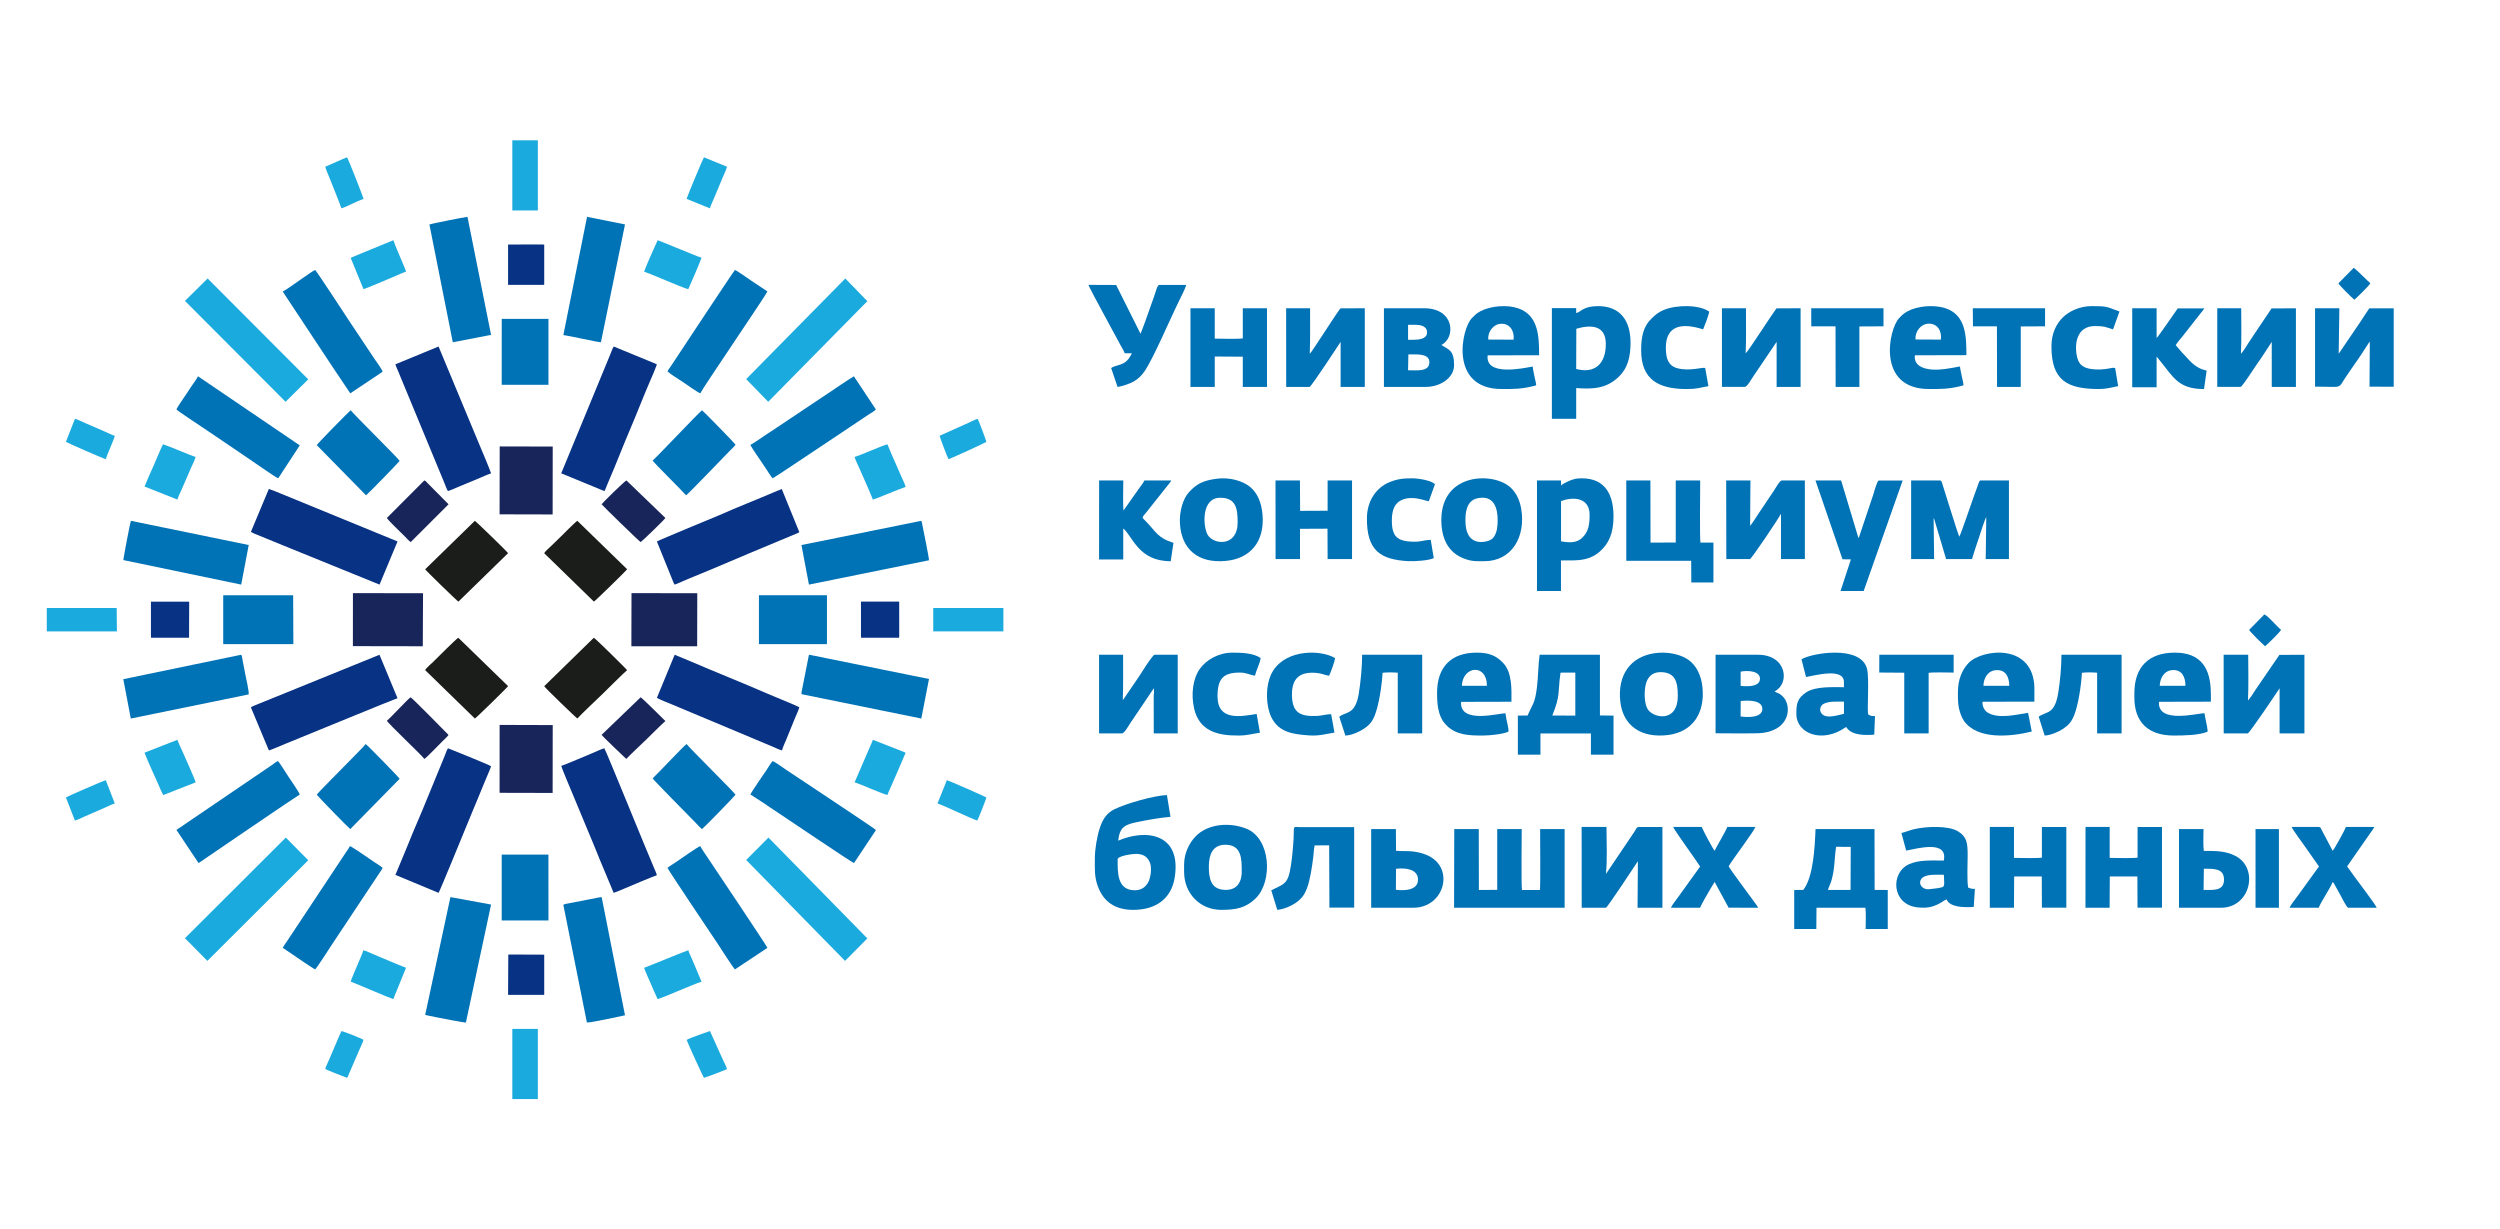 <?xml version="1.0" encoding="UTF-8"?> <svg xmlns="http://www.w3.org/2000/svg" width="1176" height="578" viewBox="0 0 1176 578" fill="none"> <path fill-rule="evenodd" clip-rule="evenodd" d="M309 254.723L316.169 272.428C316.366 272.946 316.484 273.186 316.681 273.744L317.311 275C318.532 274.641 319.733 274.023 320.974 273.505C322.254 272.986 323.416 272.448 324.677 271.93C336.808 267.025 349.117 261.602 361.269 256.597L375.015 250.855C375.153 250.795 375.409 250.696 375.527 250.636L376 250.317L367.728 230C366.842 230.479 365.168 231.057 364.223 231.475C355.853 235.064 346.498 238.713 338.443 242.302C337.104 242.88 309.847 254.105 309 254.723Z" fill="#083283"></path> <path fill-rule="evenodd" clip-rule="evenodd" d="M309 328.266C309.512 328.725 315.102 330.959 316.263 331.438L352.952 346.817C355.412 347.834 357.734 348.851 360.254 349.888C361.514 350.407 362.754 350.906 363.974 351.444C365.076 351.923 366.651 352.701 367.851 353C368.147 351.644 369.249 349.39 369.82 347.973L373.953 337.82C374.445 336.664 375.744 333.831 376 332.674C375.37 332.215 362.576 326.969 361.395 326.471C349.448 321.245 336.93 316.318 324.864 311.112L317.365 308L309 328.266Z" fill="#083283"></path> <path fill-rule="evenodd" clip-rule="evenodd" d="M186 411.55L206.306 420C206.904 419.221 218.354 391.134 218.693 390.335C220.787 385.461 222.682 380.447 224.836 375.492C225.894 373.035 226.891 370.558 227.888 368.061C228.586 366.303 230.561 361.908 231 360.45C230.262 359.831 211.193 352.1 210.734 352C210.056 352.959 209.637 354.477 209.178 355.576C204.57 366.563 199.923 378.469 195.275 389.156C194.198 391.613 193.161 394.19 192.164 396.707C191.186 399.165 190.069 401.662 189.092 404.119L186 411.55Z" fill="#083283"></path> <path fill-rule="evenodd" clip-rule="evenodd" d="M264 222.647L284.266 231C284.445 230.78 284.266 231.08 284.525 230.64C284.625 230.46 284.685 230.341 284.765 230.141L285.882 227.383C289.532 219.051 292.983 209.899 296.653 201.346C299.705 194.232 302.757 186.18 305.868 179.086C306.945 176.628 308.082 173.99 309 171.473C308.96 171.433 308.9 171.353 308.88 171.393L307.883 170.873C307.504 170.713 307.005 170.533 306.566 170.354L288.694 163C288.036 164.059 287.637 165.338 287.118 166.597L264 222.647Z" fill="#083283"></path> <path fill-rule="evenodd" clip-rule="evenodd" d="M264 360.275C264.239 361.414 269.485 373.767 270.084 375.226C274.073 385.061 278.521 395.235 282.411 405.029L288.674 420C290.25 419.5 292.185 418.621 293.701 417.981C295.715 417.122 307.983 411.925 309 411.705C308.721 410.606 307.963 408.966 307.504 407.907C304.293 400.571 284.944 352.7 284.266 352C283.049 352.26 280.576 353.479 279.299 353.999C276.945 354.958 265.297 359.975 264 360.275Z" fill="#083283"></path> <path fill-rule="evenodd" clip-rule="evenodd" d="M118 250.246L119.823 251.104C120.41 251.343 120.997 251.563 121.686 251.842C122.982 252.36 124.177 252.899 125.493 253.418C128.126 254.475 130.374 255.432 133.007 256.489L178.534 275L187 254.694L141.756 236.144C140.44 235.605 127.417 230.199 126.466 230L118 250.246Z" fill="#083283"></path> <path fill-rule="evenodd" clip-rule="evenodd" d="M186 171.37C186.319 172.549 187.018 173.887 187.477 175.066C187.996 176.364 188.514 177.583 189.033 178.841L209.069 227.264C209.448 228.183 210.266 230.441 210.705 231C212.262 230.541 214.098 229.622 215.714 228.982L225.851 224.767C227.388 224.108 229.483 223.129 231 222.69C230.82 221.671 225.492 209.126 224.914 207.747L206.295 163L186 171.37Z" fill="#083283"></path> <path fill-rule="evenodd" clip-rule="evenodd" d="M118 332.705L126.23 352.401C126.25 352.441 126.27 352.481 126.291 352.521L126.615 353C129.189 352.082 131.662 350.905 134.196 349.907C136.791 348.889 139.203 347.831 141.716 346.834C144.797 345.596 185.682 328.754 187 328.455L178.507 308L121.791 331.029C120.453 331.608 119.115 332.047 118 332.705Z" fill="#083283"></path> <path fill-rule="evenodd" clip-rule="evenodd" d="M353 373.728L359.086 377.665C361.148 379.113 363.027 380.337 365.151 381.745C367.786 383.499 400.625 405.633 401.707 406L411.387 391.455C411.755 390.966 411.837 390.904 412 390.394C410.713 389.232 374.076 364.956 369.665 362.019C368.194 361.04 364.886 358.571 363.456 358C362.496 359.061 361.639 360.611 360.822 361.835C359.719 363.487 353.245 372.81 353 373.728Z" fill="#0072B6"></path> <path fill-rule="evenodd" clip-rule="evenodd" d="M314 408.266C314.58 409.692 335.741 441.133 337.72 444.107C338.859 445.834 344.894 455.337 345.733 456L361 445.855C360.66 444.87 335.941 408.025 333.324 404.087C332.604 403.023 329.707 398.804 329.387 398C328.328 398.281 319.535 404.489 317.857 405.614C316.618 406.438 315.039 407.342 314 408.266Z" fill="#0072B6"></path> <path fill-rule="evenodd" clip-rule="evenodd" d="M353 209.258C353.266 210.237 357.292 215.926 358.15 217.231C359.008 218.516 359.867 219.8 360.705 221.065C361.175 221.778 362.85 224.429 363.443 225C364.812 224.368 402.722 198.92 409.057 194.699C409.977 194.088 411.407 193.374 412 192.599L404.295 180.956C403.805 180.222 403.458 179.692 403.008 179.039C402.62 178.448 401.966 177.612 401.7 177C400.74 177.408 390.685 184.239 389.54 185.014L365.282 201.204C363.218 202.59 361.256 203.875 359.172 205.262C358.109 205.975 353.838 208.932 353 209.258Z" fill="#0072B6"></path> <path fill-rule="evenodd" clip-rule="evenodd" d="M314 174.73C314.739 175.554 320.212 179.031 321.57 179.936C322.909 180.84 328.322 184.719 329.42 185C330.299 182.89 360.481 138.636 361 137.089L353.37 132.024C352.031 131.14 346.758 127.342 345.72 127C345.08 127.563 319.193 166.792 315.977 171.656C315.418 172.52 314.38 173.806 314 174.73Z" fill="#0072B6"></path> <path fill-rule="evenodd" clip-rule="evenodd" d="M133 445.911C133.579 446.173 134.357 446.755 134.875 447.117C135.553 447.579 136.072 447.921 136.75 448.383C138.705 449.71 147.383 455.719 148.261 456C148.879 455.578 155.263 445.65 156.201 444.223L178.085 411.264C178.663 410.38 179.661 409.053 180 408.27C179.242 407.486 177.287 406.34 176.349 405.717C174.654 404.572 165.617 398.261 164.579 398C164.24 398.844 163.283 400.11 162.704 400.974L134.955 442.836C134.337 443.761 133.439 444.906 133 445.911Z" fill="#0072B6"></path> <path fill-rule="evenodd" clip-rule="evenodd" d="M133 137.149L148.8 161.064C151.456 165.084 154.073 169.023 156.75 173.062L164.62 184.799C164.64 184.819 164.7 184.879 164.72 184.9C164.739 184.92 164.779 184.96 164.819 185L179.021 175.514C179.221 175.394 179.321 175.313 179.461 175.213C179.501 175.173 179.64 175.072 179.68 175.032C179.88 174.871 179.86 174.871 180 174.73C179.241 173.062 177.224 170.41 176.105 168.742L164.14 150.775C162.482 148.263 148.9 127.462 148.241 127C146.583 127.603 135.097 136.184 133 137.149Z" fill="#0072B6"></path> <path fill-rule="evenodd" clip-rule="evenodd" d="M58 263.455L113.464 275L117 256.381L61.595 245C61.16 245.984 58.197 261.753 58 263.455Z" fill="#0072B6"></path> <path fill-rule="evenodd" clip-rule="evenodd" d="M377.121 326.563L433.381 338L437 319.396L380.7 308C380.358 308.308 380.659 307.856 380.458 308.329L377.101 325.331C377.101 325.372 377 325.885 377 325.967L377.121 326.563Z" fill="#0072B6"></path> <path fill-rule="evenodd" clip-rule="evenodd" d="M265 425.67L276.076 480.978C276.969 481.315 293.682 477.685 294 477.586L283.043 422.099C282.904 422.04 282.884 422.02 282.587 422L267.203 424.996C266.806 425.075 266.568 425.115 266.131 425.194C265.516 425.333 265.337 425.353 265 425.67Z" fill="#0072B6"></path> <path fill-rule="evenodd" clip-rule="evenodd" d="M58 319.486L61.527 338L116.942 326.658C117.338 325.774 115.575 318.192 115.417 317.308C115.119 315.747 114.802 314.164 114.505 312.582L113.851 309.11C113.713 308.329 113.713 308.329 113.396 308L58 319.486Z" fill="#0072B6"></path> <path fill-rule="evenodd" clip-rule="evenodd" d="M83 390.394L93.41 406L117.064 389.864C121.003 387.192 124.802 384.621 128.942 381.806C130.951 380.439 132.901 379.134 134.951 377.747L141 373.748C140.759 372.708 136.82 367.057 135.936 365.731C134.991 364.283 131.554 358.755 130.73 358C129.826 358.367 128.56 359.408 127.776 359.958L83 390.394Z" fill="#0072B6"></path> <path fill-rule="evenodd" clip-rule="evenodd" d="M200 477.436L204.743 478.425C207.199 478.88 218.253 481.096 219.163 480.997L231 425.502L211.879 422L200 477.436Z" fill="#0072B6"></path> <path fill-rule="evenodd" clip-rule="evenodd" d="M83 192.599C83.442 193.231 93.297 199.715 94.785 200.715C98.827 203.447 102.729 206.098 106.791 208.83C110.733 211.501 114.554 214.132 118.657 216.905C120.628 218.23 129.476 224.409 130.764 225L131.065 224.674C131.085 224.653 131.126 224.592 131.146 224.572L141 209.503L93.136 177C92.694 177.979 91.326 179.895 90.642 180.874C89.717 182.159 88.913 183.443 88.028 184.789C87.143 186.135 83.362 191.518 83 192.599Z" fill="#0072B6"></path> <path fill-rule="evenodd" clip-rule="evenodd" d="M377 256.391L380.525 275L436.998 263.547C437.079 262.663 434.521 250.161 433.957 247.324C433.756 246.254 433.695 245.555 433.373 245L377 256.391Z" fill="#0072B6"></path> <path fill-rule="evenodd" clip-rule="evenodd" d="M202 105.62L212.999 161L231 157.519L219.901 102C218.171 102.198 202.855 105.204 202 105.62Z" fill="#0072B6"></path> <path fill-rule="evenodd" clip-rule="evenodd" d="M265 157.61C267.177 157.828 281.826 161.134 282.677 160.996L294 105.564L276.145 102L265 157.61Z" fill="#0072B6"></path> <path fill-rule="evenodd" clip-rule="evenodd" d="M351 404.529L397.513 452L408 441.43L361.487 394L351 404.529Z" fill="#1BAADD"></path> <path fill-rule="evenodd" clip-rule="evenodd" d="M351 178.329L361.367 189L408 141.671L397.633 131L351 178.329Z" fill="#1BAADD"></path> <path fill-rule="evenodd" clip-rule="evenodd" d="M87 141.549L134.329 189L145 178.451L97.671 131L87 141.549Z" fill="#1BAADD"></path> <path fill-rule="evenodd" clip-rule="evenodd" d="M87 441.329L97.549 452L145 404.671L134.451 394L87 441.329Z" fill="#1BAADD"></path> <path fill-rule="evenodd" clip-rule="evenodd" d="M235 241.941L259.961 242L260 210.059L235.058 210L235 241.941Z" fill="#18255B"></path> <path fill-rule="evenodd" clip-rule="evenodd" d="M166 303.942L198.878 304L199 279.058L166.02 279L166 303.942Z" fill="#18255B"></path> <path fill-rule="evenodd" clip-rule="evenodd" d="M297 304H327.943L328 279.058L297.057 279L297 304Z" fill="#18255B"></path> <path fill-rule="evenodd" clip-rule="evenodd" d="M235 372.941L259.961 373L260 341.079L235.019 341L235 372.941Z" fill="#18255B"></path> <path fill-rule="evenodd" clip-rule="evenodd" d="M200 267.792C200.282 268.38 214.975 282.667 215.64 283L239 260.208C238.698 259.6 224.025 245.333 223.36 245L200 267.792Z" fill="#1A1D1A"></path> <path fill-rule="evenodd" clip-rule="evenodd" d="M200 315.228L223.376 338C224 337.705 238.658 323.401 239 322.753L215.584 300C214.799 300.295 205.235 309.903 203.805 311.298C203 312.064 200.342 314.383 200 315.228Z" fill="#1A1D1A"></path> <path fill-rule="evenodd" clip-rule="evenodd" d="M256 260.239L279.376 283C280 282.705 294.658 268.409 295 267.761L271.584 245C270.758 245.393 264.879 251.382 263.711 252.502C262.362 253.818 261.154 254.996 259.805 256.312C259.02 257.078 256.342 259.395 256 260.239Z" fill="#1A1D1A"></path> <path fill-rule="evenodd" clip-rule="evenodd" d="M256 322.788C256.282 323.534 271.27 337.882 271.572 338C273.888 335.488 280.435 329.324 283.276 326.596C284.343 325.556 294.154 315.801 295 315.231C294.819 314.878 280.113 300.314 279.327 300L256 322.788Z" fill="#1A1D1A"></path> <path fill-rule="evenodd" clip-rule="evenodd" d="M149 209.374L172.185 233C173.078 232.377 187.614 217.457 188 216.792C187.289 215.525 165.932 194.455 164.998 193C164.308 193.353 149.325 208.688 149 209.374Z" fill="#0072B6"></path> <path fill-rule="evenodd" clip-rule="evenodd" d="M307 366.15C307.345 366.899 323.97 383.694 327.242 387.045C327.933 387.752 329.457 389.501 330.229 390C331.083 389.438 345.614 374.495 346 373.829C345.289 372.56 323.909 351.457 322.974 350C321.937 350.52 309.5 363.84 307 366.15Z" fill="#0072B6"></path> <path fill-rule="evenodd" clip-rule="evenodd" d="M307 216.616C307.507 217.68 320.514 230.436 322.746 233C323.477 232.646 339.852 215.595 343.119 212.239C343.809 211.53 345.513 209.967 346 209.175C345.452 208.3 330.883 193.396 330.234 193C328.996 193.73 308.4 215.658 307 216.616Z" fill="#0072B6"></path> <path fill-rule="evenodd" clip-rule="evenodd" d="M149 373.829C149.386 374.495 163.917 389.438 164.771 390L188 366.337C187.715 365.734 172.697 350.354 172.026 350C171.071 351.457 149.711 372.56 149 373.829Z" fill="#0072B6"></path> <path fill-rule="evenodd" clip-rule="evenodd" d="M236 433H258L257.98 402H236V433Z" fill="#0072B6"></path> <path fill-rule="evenodd" clip-rule="evenodd" d="M357 303H389V280H357V303Z" fill="#0072B6"></path> <path fill-rule="evenodd" clip-rule="evenodd" d="M105 303H138L137.898 280H105V303Z" fill="#0072B6"></path> <path fill-rule="evenodd" clip-rule="evenodd" d="M236 181H258V150H236.02L236 181Z" fill="#0072B6"></path> <path fill-rule="evenodd" clip-rule="evenodd" d="M684 427H736V390H724.48C724.48 394.544 724.657 415.859 724.392 418.644H715.937C715.554 416.211 715.819 394.281 715.819 390H704.299V418.586L695.667 418.644L695.608 390H684.088L684 427Z" fill="#0072B6"></path> <path fill-rule="evenodd" clip-rule="evenodd" d="M899 263H909.81L909.572 243.679C909.928 244.295 909.661 243.767 909.899 244.295L915.452 263H927.628C928.548 259.775 929.677 256.521 930.805 253.178C931.191 252.006 933.626 244.295 934.339 243.21L934.072 263H945V226H931.577C930.894 226.205 930.627 227.788 930.122 229.02C928.637 232.773 922.579 250.921 921.658 252.475C920.827 250.833 913.581 227.085 913.403 226.762C913.017 226.029 912.987 226 912.126 226H899V263Z" fill="#0072B6"></path> <path fill-rule="evenodd" clip-rule="evenodd" d="M765 263.789H795.537L795.596 274H806V255.255H799.887C799.505 252.77 799.769 230.372 799.769 226H788.277V255.195L776.404 255.255L776.345 226H765V263.789Z" fill="#0072B6"></path> <path fill-rule="evenodd" clip-rule="evenodd" d="M744.03 427H755.451C756.138 426.789 768.995 407.383 770.46 405.097L770.31 427H782V389.03H770.848C769.832 389.03 769.742 389.873 768.696 391.437C768.038 392.43 767.44 393.363 766.812 394.235L755.421 411.114C756.139 404.555 755.69 395.89 755.69 389H744L744.03 427Z" fill="#0072B6"></path> <path fill-rule="evenodd" clip-rule="evenodd" d="M1126 181.935V145.029H1114.53C1113.25 146.812 1112.08 148.74 1110.98 150.406L1100.12 166.419L1100.44 145H1089V181.877C1102.97 181.877 1099.31 183.25 1103.82 176.822C1105.13 174.952 1106.2 173.257 1107.43 171.562C1108.77 169.75 1109.81 168.085 1111.04 166.302L1114.33 161.218C1114.62 160.867 1114.47 160.984 1114.76 160.721L1114.62 181.877L1126 181.935Z" fill="#0072B6"></path> <path fill-rule="evenodd" clip-rule="evenodd" d="M605.029 182H616.024C616.897 181.824 629.87 161.991 630.627 160.79V182H642V145L630.539 145.059C627.689 148.779 617.915 164.393 616.112 166.473C616.373 159.15 616.257 152.324 616.257 145H605L605.029 182Z" fill="#0072B6"></path> <path fill-rule="evenodd" clip-rule="evenodd" d="M1043.03 181.971H1054.02C1054.84 181.795 1060.69 172.64 1061.53 171.47C1064 168.019 1066.21 164.509 1068.63 160.824V182H1080V145.029L1068.54 145.088L1061.41 155.705C1060.1 157.665 1059.09 159.215 1057.86 161.028C1056.85 162.549 1055.25 165.328 1054.14 166.44C1054.46 159.625 1054.29 151.932 1054.26 145H1043V181.971H1043.03Z" fill="#0072B6"></path> <path fill-rule="evenodd" clip-rule="evenodd" d="M812.058 263H823.17C823.955 262.795 836.579 244.09 837.772 241.656V263H849V226H838.15C837.19 226 835.183 229.723 834.252 231.101L826.893 242.067C825.788 243.738 824.508 245.907 823.257 247.344L823.403 226H812L812.058 263Z" fill="#0072B6"></path> <path fill-rule="evenodd" clip-rule="evenodd" d="M1046.03 345H1057.32C1058.25 344.824 1071.57 324.917 1072.32 323.773V345H1084V308L1072.23 308.059L1061.27 324.067C1060.22 325.591 1058.58 328.376 1057.44 329.49C1057.77 322.659 1057.59 314.948 1057.56 308H1046L1046.03 345Z" fill="#0072B6"></path> <path fill-rule="evenodd" clip-rule="evenodd" d="M517 345H527.776C528.886 345 531.076 341.101 531.747 340.075L542.786 323.715C542.932 325.884 542.786 325.445 542.699 327.438L542.728 345H554V308H543.107C542.144 308 536.215 317.587 535.69 318.379L528.535 328.875C528.477 328.933 528.389 328.992 528.36 329.051C528.301 329.109 528.243 329.168 528.155 329.227C528.418 322.425 528.302 314.89 528.302 308H517V345Z" fill="#0072B6"></path> <path fill-rule="evenodd" clip-rule="evenodd" d="M810 181.971H820.776C821.885 181.971 824.017 178.107 824.747 177.053L835.728 160.807V182H847V145L835.64 145.059C833.567 147.752 822.411 165.256 821.155 166.193C821.447 159.46 821.302 151.85 821.302 145H810V181.971Z" fill="#0072B6"></path> <path fill-rule="evenodd" clip-rule="evenodd" d="M866.711 263.076L870.672 263.134L865.794 278H876.673L895 226.059L883.767 226.029C882.91 226.294 881.461 231.817 881.225 232.551L874.544 252.499C874.308 253.028 874.397 252.852 874.219 253.116L866.061 226H854L866.711 263.076Z" fill="#0072B6"></path> <path fill-rule="evenodd" clip-rule="evenodd" d="M600.029 263H611.52V248.751L624.451 248.693L624.509 263H636V226H624.509V240.249L611.579 240.307L611.491 226H600L600.029 263Z" fill="#0072B6"></path> <path fill-rule="evenodd" clip-rule="evenodd" d="M981 427H992.364L992.452 412.299H1005.43L1005.49 426.97H1017V389.03H1005.52V403.43C1003.32 403.791 995.153 403.581 992.393 403.551V389H981.029L981 427Z" fill="#0072B6"></path> <path fill-rule="evenodd" clip-rule="evenodd" d="M936 427H947.373L947.461 412.299H960.451L960.509 426.97H972V389.03H960.509V403.43C958.305 403.791 950.135 403.581 947.373 403.551V389H936V427Z" fill="#0072B6"></path> <path fill-rule="evenodd" clip-rule="evenodd" d="M560 182H571.42V167.704L584.61 167.792V182H596V145H584.61V159.179C582.397 159.53 574.194 159.325 571.42 159.296V145H560V182Z" fill="#0072B6"></path> <path fill-rule="evenodd" clip-rule="evenodd" d="M529.076 166.183H532.415C529.549 172.585 525.443 171.137 522.695 173.136L525.679 182C527.599 181.826 531.647 180.407 533.213 179.509C535.399 178.263 537.024 176.641 538.353 174.7C542.489 168.791 550.644 149.498 554.809 141.184C555.607 139.562 557.586 135.68 558 134.029H545.207C544.262 134.261 543.583 137.708 542.844 139.562L538.767 151.062C538.412 152.105 538.028 152.945 537.674 153.988L536.61 156.769C536.581 156.827 536.522 156.914 536.492 156.972L525.029 134.058L512 134C512.355 135.39 524.911 158.217 526.979 162.157C527.688 163.489 528.633 164.909 529.076 166.183Z" fill="#0072B6"></path> <path fill-rule="evenodd" clip-rule="evenodd" d="M283 237.192C283.365 237.82 300.493 254.47 301.365 255C302.074 254.607 312.676 244.339 313 243.651L294.676 226C293.865 226.255 283.345 236.583 283 237.192Z" fill="#18255B"></path> <path fill-rule="evenodd" clip-rule="evenodd" d="M182 339.024C182.43 340.238 198.496 355.316 199.611 357C200.433 356.628 206.656 350.166 208.163 348.658C208.945 347.875 210.472 346.524 211 345.721C210.256 344.899 194.034 328.49 193.173 328C191.882 328.744 184.309 337.086 182 339.024Z" fill="#18255B"></path> <path fill-rule="evenodd" clip-rule="evenodd" d="M182 243.631C182.254 244.511 189.064 250.969 190.258 252.163C191.04 252.945 192.391 254.472 193.193 255L211 237.213L201.196 227.331C200.688 226.822 200.355 226.235 199.592 226L182 243.631Z" fill="#18255B"></path> <path fill-rule="evenodd" clip-rule="evenodd" d="M283 345.666C283.545 346.526 293.148 355.632 294.601 357C297.486 353.991 300.754 351.04 303.8 348.089C306.847 345.138 309.893 341.972 313 339.178C311.568 337.751 302.206 328.469 301.359 328L283 345.666Z" fill="#18255B"></path> <path fill-rule="evenodd" clip-rule="evenodd" d="M1003 182.176H1014.47V167.723L1018.55 172.816C1023.57 179.497 1026.97 183 1036.77 183L1038 174.317C1032.04 173.051 1029.9 169.254 1026.62 166.046L1023.45 162.366C1024.18 161.13 1025.82 159.246 1026.79 158.039L1036.97 145.088L1024.42 145.059C1023.13 146.825 1015.18 158.51 1014.47 158.981V145H1003V182.176Z" fill="#0072B6"></path> <path fill-rule="evenodd" clip-rule="evenodd" d="M517 263.175H528.373V248.594C532.898 252.305 535.426 264 550.707 264L552 255.34C544.448 253.071 543.537 249.772 539.187 245.412C536.542 242.761 537.042 244.057 540.745 239.079L549.149 228.504C549.414 228.15 549.708 227.856 550.002 227.473C550.002 227.473 550.472 226.854 550.472 226.825C550.942 226.088 550.531 226.943 550.913 226H538.335C537.894 227.119 536.689 228.474 535.925 229.594L528.52 240.11C528.167 237.901 528.373 228.887 528.402 226H517.029L517 263.175Z" fill="#0072B6"></path> <path fill-rule="evenodd" clip-rule="evenodd" d="M598 418.795L600.828 428C604.133 427.67 607.437 426.141 609.551 424.672C611.933 423.023 613.511 421.223 614.731 418.015C616.309 413.937 617.202 407.67 617.768 403.052C617.947 401.643 618.066 398.854 618.423 397.685L625.24 397.625L625.36 426.921H637V389.079H611.367C609.253 389.049 608.658 388.54 608.598 390.549C608.569 392.018 608.569 393.427 608.479 394.926C608.122 400.114 607.705 405.361 606.693 410.189C605.383 416.276 602.823 416.246 598 418.795Z" fill="#0072B6"></path> <path fill-rule="evenodd" clip-rule="evenodd" d="M630 337.174L632.858 346C635.567 345.971 639.437 344.211 641.492 342.863C643.992 341.221 645.451 339.637 646.731 336.412C648.666 331.486 650.036 322.397 650.363 316.474C652.09 316.21 655.692 316.269 657.508 316.444V345.003H669V308H640.747C640.747 313.718 640.063 320.755 639.169 326.296C637.502 336.559 632.947 334.623 630 337.174Z" fill="#0072B6"></path> <path fill-rule="evenodd" clip-rule="evenodd" d="M959 337.116L961.803 346C964.337 345.971 968.541 344.182 970.45 342.863C973.014 341.103 974.356 339.725 975.697 336.412C977.635 331.545 979.007 322.455 979.335 316.474C981.064 316.21 984.672 316.269 986.491 316.444V345.003H998V308H969.704C969.704 313.747 969.048 320.784 968.154 326.12C966.484 336.177 962.757 334.506 959 337.116Z" fill="#0072B6"></path> <path fill-rule="evenodd" clip-rule="evenodd" d="M799.747 407.609L789.444 421.941C788.606 423.116 786.479 425.796 786 427H799.717C800.136 425.705 803.64 419.713 804.718 417.876L806.575 414.865L813.134 426.97L827 427C826.73 426.428 826.581 426.157 826.221 425.645C824.155 422.694 813.553 408.693 813.164 407.458C815.11 404.146 825.143 390.927 825.742 389H812.505C812.056 390.536 807.623 398.003 806.515 400.231C805.976 399.659 800.765 389.994 800.495 389H787.048C787.977 391.078 797.92 404.718 799.747 407.609Z" fill="#0072B6"></path> <path fill-rule="evenodd" clip-rule="evenodd" d="M1090.84 407.594L1080.48 421.915C1079.4 423.45 1077.78 425.285 1077 427H1090.75C1091.35 424.924 1096.15 417.884 1097.26 414.935C1097.59 415.236 1097.35 414.905 1097.86 415.537L1100.83 420.862C1101.55 422.126 1103.53 426.308 1104.52 427H1118C1117.4 425.375 1109.15 414.634 1107.46 412.257C1106.86 411.385 1106.35 410.693 1105.72 409.82C1105.21 409.098 1104.49 408.075 1104.07 407.564L1115.21 391.557C1115.9 390.595 1116.29 390.234 1116.86 389H1103.53C1103.05 390.384 1098.13 399.35 1097.29 400.222L1092.79 391.708C1092.49 391.196 1092.31 390.745 1092.04 390.234C1091.59 389.361 1091.8 389.391 1090.93 389H1077.99C1078.62 390.534 1083.12 396.552 1084.41 398.417C1086.54 401.516 1088.8 404.645 1090.84 407.594Z" fill="#0072B6"></path> <path fill-rule="evenodd" clip-rule="evenodd" d="M303 455.258C303.711 457.544 305.152 460.343 306.086 462.609C306.614 463.91 307.121 465.073 307.689 466.334L309.354 470C314.186 468.404 326.082 462.964 330 461.801L326.894 454.391C326.346 453.09 325.899 451.986 325.351 450.784C324.844 449.661 324.092 448.104 323.788 447C322.347 447.374 305.68 454.292 303 455.258Z" fill="#1BAADD"></path> <path fill-rule="evenodd" clip-rule="evenodd" d="M303 127.798C306.413 129.007 309.867 130.552 313.341 131.959C314.804 132.553 322.93 136.02 323.783 136C324.129 135.326 329.777 122.271 330 121.241C328.476 120.904 312.244 113.991 309.379 113L307.754 116.546C306.332 119.934 304.036 124.708 303 127.798Z" fill="#1BAADD"></path> <path fill-rule="evenodd" clip-rule="evenodd" d="M165 461.769C167.782 462.812 183.555 469.586 185.044 470C185.416 468.759 186.023 467.499 186.494 466.318L191 455.231C186.082 453.38 180.929 451.057 176.031 449.048C174.424 448.398 172.504 447.394 170.937 447C170.545 448.713 165.235 460.213 165 461.769Z" fill="#1BAADD"></path> <path fill-rule="evenodd" clip-rule="evenodd" d="M402 214.937C402.412 216.524 403.461 218.424 404.141 220.031C406.24 224.929 408.669 230.102 410.604 235C412.415 234.569 422.871 230.043 426 229.044C425.732 227.711 424.497 225.399 423.901 223.969C423.18 222.304 422.48 220.677 421.739 218.992C420.298 215.76 418.755 212.331 417.437 209C415.688 209.274 404.182 214.427 402 214.937Z" fill="#1BAADD"></path> <path fill-rule="evenodd" clip-rule="evenodd" d="M68 354.128C69.738 358.788 73.359 366.267 75.572 371.514L76.772 374L92 368.029C92.021 367.128 86.434 354.931 85.607 352.992C84.986 351.524 83.89 349.429 83.476 348L68.207 353.971C68.165 353.991 68.124 354.03 68.083 354.05C68.083 354.069 68.041 354.108 68 354.128Z" fill="#1BAADD"></path> <path fill-rule="evenodd" clip-rule="evenodd" d="M165 121.403L170.98 136C172 135.842 184.078 130.654 186.02 129.826C187.353 129.254 189.667 128.169 191 127.794C190.725 126.69 190 125.19 189.569 124.105C188.216 120.752 186.098 116.136 185.039 113L170 119.174C169.078 119.569 168.392 119.845 167.451 120.239C166.98 120.437 166.706 120.555 166.176 120.772C165.941 120.87 165.824 120.89 165.549 121.028C165.137 121.245 165.294 121.147 165 121.403Z" fill="#1BAADD"></path> <path fill-rule="evenodd" clip-rule="evenodd" d="M68 228.858L83.43 235C83.883 233.528 84.913 231.448 85.552 230.016C86.314 228.289 86.973 226.798 87.715 225.032C88.457 223.305 89.157 221.755 89.878 220.048C90.373 218.89 91.835 216.025 92 214.926C90.146 214.475 79.578 209.883 76.735 209C76.178 209.628 72.697 218.085 72.326 218.89C70.843 222.147 69.298 225.581 68 228.858Z" fill="#1BAADD"></path> <path fill-rule="evenodd" clip-rule="evenodd" d="M402 368.027C404.449 368.671 413.959 373.005 417.437 374C417.973 372.38 418.878 370.643 419.537 369.081C420.257 367.422 420.957 365.802 421.698 364.123L426 354.129C425.815 353.992 426 354.09 425.629 353.895L410.604 348C410.419 348.683 409.863 349.835 409.595 350.44L402 368.027Z" fill="#1BAADD"></path> <path fill-rule="evenodd" clip-rule="evenodd" d="M241 517H253V484H241V517Z" fill="#1BAADD"></path> <path fill-rule="evenodd" clip-rule="evenodd" d="M439 297H472V286H439V297Z" fill="#1BAADD"></path> <path fill-rule="evenodd" clip-rule="evenodd" d="M22 297H55L54.878 286H54.613H22V297Z" fill="#1BAADD"></path> <path fill-rule="evenodd" clip-rule="evenodd" d="M253 66H241V99H253V66Z" fill="#1BAADD"></path> <path fill-rule="evenodd" clip-rule="evenodd" d="M592.678 344.67L591.128 335.85C583.756 337 572.726 339.36 572.726 327.531C572.726 319.183 575.476 316.381 583.229 316.381C586.359 316.381 587.763 317.472 590.309 317.856C590.864 315.496 592.824 311.661 593 309.566C589.694 307.177 583.931 307 579.748 307C573.019 307 567.373 310.569 564.564 314.404C561.083 319.153 560.205 326.499 561.697 333.195C564.096 343.932 572.814 346.086 582.702 345.997C586.622 345.997 589.255 345.142 592.678 344.67Z" fill="#0072B6"></path> <path fill-rule="evenodd" clip-rule="evenodd" d="M793.363 183C798.652 183 799.063 182.41 803.647 181.644L802.119 173.095C800.68 172.652 794.832 174.775 789.014 173.213C784.783 172.092 783.637 168.614 783.607 163.72C783.519 152.429 792.011 151.987 801.15 154.935C801.737 153.608 803.912 147.919 804 146.592C799.357 143.231 788.661 143.349 782.785 145.737C779.964 146.887 778.7 148.096 776.878 149.835C773.117 153.431 771.971 158.207 772.001 164.781C772.001 178.49 780.052 183 793.363 183Z" fill="#0072B6"></path> <path fill-rule="evenodd" clip-rule="evenodd" d="M627.732 344.614L626.178 335.968C624.447 335.851 621.867 336.645 619.785 336.762C612.072 337.115 607.85 335.674 607.732 327.029C607.615 318.648 611.809 316.001 618.934 316.501C621.544 316.678 623.011 317.53 625.181 317.883C625.796 316.942 628.113 310.384 627.996 309.561C621.544 305.65 605.416 305.209 598.847 315.531C595.181 321.294 595.24 331.381 597.967 337.233C601.457 344.673 608.641 345.408 615.797 345.937C620.489 346.261 623.568 345.261 627.732 344.614Z" fill="#0072B6"></path> <path fill-rule="evenodd" clip-rule="evenodd" d="M674.445 262.526L673.013 253.965C671.903 253.817 668.426 254.644 666.906 254.762C664.598 254.91 662.085 254.792 660.098 254.26C655.744 253.109 654.722 249.832 654.722 244.843C654.722 240.002 656.007 236.489 659.718 235.042C664.832 233.035 670.325 235.574 672.107 235.81L675 227.78C673.51 226.039 667.315 225.035 664.569 225.005C659.981 224.946 657.001 225.36 653.29 226.954C647.504 229.433 643.121 235.456 643.004 243.485C642.8 259.308 649.637 263.205 662.406 263.973C665.328 264.12 672.312 263.677 674.445 262.526Z" fill="#0072B6"></path> <path fill-rule="evenodd" clip-rule="evenodd" d="M965 162.88C965 178.899 972.221 183 987.537 183C990.798 183 993.331 182.233 996.389 181.643L994.962 173.147C994.845 173.117 994.729 173.029 994.7 173.088L993.826 172.999C993.622 172.999 992.749 173.206 992.487 173.265C989.837 173.796 986.692 174.002 983.897 173.619C980.287 173.117 978.045 171.79 977.142 168.279C975.628 162.29 976.618 153.381 985.411 153.381C989.895 153.381 989.895 153.676 993.972 154.945L997 146.537C990.652 144.236 991.497 144 983.81 144C978.423 144 973.24 146.419 970.387 149.281C967.242 152.408 965 156.833 965 162.88Z" fill="#0072B6"></path> <path fill-rule="evenodd" clip-rule="evenodd" d="M405 299.335L405.06 300H422.92L423 299.335L422.98 283H405V299.335Z" fill="#083283"></path> <path fill-rule="evenodd" clip-rule="evenodd" d="M239 134H255.335L256 133.937V115.105L255.335 115L239 115.021V134Z" fill="#083283"></path> <path fill-rule="evenodd" clip-rule="evenodd" d="M71 299.335L71.061 300H88.939L89 283.101L88.326 283L88.694 283.02H71V299.335Z" fill="#083283"></path> <path fill-rule="evenodd" clip-rule="evenodd" d="M239 468H256V449.065L239.101 449L239 468Z" fill="#083283"></path> <path fill-rule="evenodd" clip-rule="evenodd" d="M928.087 153.502H939.353L939.41 182H950.561V153.561L962 153.502V145H928L928.087 153.502Z" fill="#0072B6"></path> <path fill-rule="evenodd" clip-rule="evenodd" d="M852.029 153.502H863.43L863.488 182H874.657V153.561L886 153.502V145H852L852.029 153.502Z" fill="#0072B6"></path> <path fill-rule="evenodd" clip-rule="evenodd" d="M884 316.356L895.766 316.444V345H907.234V316.502C909.403 316.151 916.356 316.356 919 316.385V308H884.03L884 316.356Z" fill="#0072B6"></path> <path fill-rule="evenodd" clip-rule="evenodd" d="M442 204.986C442.137 205.802 445.637 215.184 446.185 216C447.495 215.614 463.531 208.271 464 207.842C463.804 206.919 460.265 197.515 459.893 197C458.759 197.301 456.588 198.417 455.396 198.975L442 204.986Z" fill="#1BAADD"></path> <path fill-rule="evenodd" clip-rule="evenodd" d="M323 489.169C323.236 490.128 330.763 506.569 331.128 507C332.028 506.824 341.357 503.301 342 502.89C341.593 501.559 340.606 499.66 340.006 498.388L333.958 485C333.701 485.039 324.072 488.406 323 489.169Z" fill="#1BAADD"></path> <path fill-rule="evenodd" clip-rule="evenodd" d="M153 502.827C153.773 503.415 161.786 506.451 163.271 507C163.658 506.549 164.044 505.433 164.268 504.884C164.634 504.061 164.939 503.317 165.264 502.592L169.108 493.659C169.637 492.484 170.675 490.329 171 489.114C170.227 488.565 161.298 485.039 160.647 485C159.814 486.469 156.01 495.814 154.871 498.341C154.342 499.497 153.285 501.711 153 502.827Z" fill="#1BAADD"></path> <path fill-rule="evenodd" clip-rule="evenodd" d="M153 78.43C153.345 79.899 154.338 81.943 154.885 83.391C156.041 86.415 159.932 95.764 160.581 98C162.041 97.595 164.291 96.488 165.75 95.807C167.351 95.082 169.378 94.124 171 93.592C170.838 92.506 163.703 74.554 163.277 74C161.919 74.405 155.169 77.578 153 78.43Z" fill="#1BAADD"></path> <path fill-rule="evenodd" clip-rule="evenodd" d="M323 93.565L333.934 98C334.383 96.493 335.303 94.626 335.945 93.077L339.989 83.4C340.631 81.915 341.551 79.984 342 78.435L331.131 74C330.703 74.552 323.193 92.504 323 93.565Z" fill="#1BAADD"></path> <path fill-rule="evenodd" clip-rule="evenodd" d="M31 207.836C31.469 208.242 48.78 215.808 49.779 216C50.738 212.73 53.388 207.472 54 205.015C52.511 204.544 50.84 203.69 49.331 203.027L40.012 198.988C38.605 198.389 36.709 197.385 35.261 197L31 207.836Z" fill="#1BAADD"></path> <path fill-rule="evenodd" clip-rule="evenodd" d="M441 377.937C444.714 379.223 456.898 385.142 459.714 386C460.143 385.357 463.816 376.071 464 375.128C463.551 374.763 446.408 367.214 445.408 367L441 377.937Z" fill="#1BAADD"></path> <path fill-rule="evenodd" clip-rule="evenodd" d="M31 375.118L35.245 386C36.714 385.572 38.551 384.651 40 383.986L49.306 379.938C50.796 379.295 52.592 378.374 54 377.946L49.755 367C48.755 367.193 31.49 374.711 31 375.118Z" fill="#1BAADD"></path> <path fill-rule="evenodd" clip-rule="evenodd" d="M1061 427H1072V390H1061V427Z" fill="#0072B6"></path> <path fill-rule="evenodd" clip-rule="evenodd" d="M715.574 239.332C714.822 235.029 713.26 232.053 710.917 229.666C703.368 221.944 678 221.856 678 244.607C678 252.652 680.806 259.283 687.661 262.319C691.682 264.116 693.938 263.998 698.132 263.998C711.38 263.998 717.773 252.24 715.574 239.332ZM703.715 250.589C702.847 252.918 701.719 254.155 698.971 254.715C692.723 255.982 689.831 252.21 689.426 246.758C689.021 241.218 689.831 235.589 694.806 234.44C701.169 232.937 703.946 236.827 704.409 242.544C704.641 245.108 704.467 248.556 703.715 250.589Z" fill="#0072B6"></path> <path fill-rule="evenodd" clip-rule="evenodd" d="M586.239 389.787C578.729 386.799 568.339 387.251 562.343 393.5C559.583 396.397 557 401.197 557 406.72V410.071C557 420.333 564.51 428 574.514 428C581.311 428 586.031 427.125 590.662 422.597C598.795 414.598 597.875 394.405 586.239 389.787ZM584.102 410.04C584.102 415.775 581.104 419.247 575.167 418.522C569.735 417.858 568.607 413.421 568.636 407.535C568.666 401.83 570.536 397.605 575.939 397.393C584.339 397.031 584.102 404.547 584.102 410.04Z" fill="#0072B6"></path> <path fill-rule="evenodd" clip-rule="evenodd" d="M800.839 323.28C800.275 317.64 797.93 313.087 794.397 310.502C790.567 307.682 784.036 306.36 778.099 307.3C767.055 309.033 760.82 317.346 762.186 329.978C763.433 341.405 772.042 347.397 784.867 345.723C796.03 344.254 802.086 335.676 800.839 323.28ZM775.1 333.65C773.467 331.006 773.349 325.689 774.091 322.252C774.833 318.756 777 316.171 781.038 316.171C788.133 316.171 789.231 320.901 789.231 327.275C789.261 340.23 777.683 337.762 775.1 333.65Z" fill="#0072B6"></path> <path fill-rule="evenodd" clip-rule="evenodd" d="M593.917 242.424C593.471 236.402 591.453 231.878 588.068 229.058C584.535 226.15 578.33 224.416 572.451 225.18C565.741 226.032 562.861 227.707 559.358 231.437C556.419 234.58 554.667 240.808 555.053 246.477C555.825 258.286 563.515 265.16 576.756 263.838C588.068 262.751 594.837 254.908 593.917 242.424ZM568.057 251.53C565.86 247.623 564.969 234.14 573.995 234.14C581.358 234.14 582.189 239.192 582.189 245.655C582.219 257.434 570.759 256.318 568.057 251.53Z" fill="#0072B6"></path> <path fill-rule="evenodd" clip-rule="evenodd" d="M751.702 144C744.646 144 743.697 146.796 741.444 147.267V144.942H730V197H741.444V182.551C749.301 183.11 755.734 182.875 761.663 177.048C765.725 173.046 767 167.748 767 161.186C767 151.033 762.345 144 751.702 144ZM741.444 173.575L741.503 154.653C747.877 152.77 755.378 152.622 755.378 161.775C755.408 170.927 750.397 175.929 741.444 173.575Z" fill="#0072B6"></path> <path fill-rule="evenodd" clip-rule="evenodd" d="M742.154 225.076C739.76 225.253 735.317 227.28 734.365 228.397L734.279 226.017H723V278H734.279V263.66C739.269 263.366 746.423 264.718 752.365 259.605C756.692 255.873 759 250.995 759 242.943C759 230.513 753.288 224.224 742.154 225.076ZM744.144 253.081C741.577 255.461 738.202 255.344 734.308 254.638V235.743C740.712 233.275 747.75 234.48 747.75 242.12C747.721 246.557 747.375 250.084 744.144 253.081Z" fill="#0072B6"></path> <path fill-rule="evenodd" clip-rule="evenodd" d="M526.03 395.439C526.649 388.7 529.599 387.835 535.055 386.673C539.686 385.689 545.88 384.645 550.6 384.227L548.919 374C542.931 374.209 529.599 377.996 524.201 380.679C520.602 382.468 518.744 385.241 517.299 389.625C516.148 393.054 515.028 399.405 515.028 403.4C515.028 408.41 514.674 412.375 516.502 417.146C519.216 424.213 524.525 428 533.079 428C543.757 428 550.954 422.692 552.547 412.972C555.968 392.189 539.332 389.714 526.03 395.439ZM540.335 414.582C539.244 416.938 537.15 418.786 533.876 418.786C525.44 418.786 525.735 410.437 525.735 404.235C525.735 402.625 532.607 401.671 534.171 401.671C537.386 401.641 539.716 402.744 540.896 405.696C541.898 408.201 541.338 412.405 540.335 414.582Z" fill="#0072B6"></path> <path fill-rule="evenodd" clip-rule="evenodd" d="M881.83 418.616L881.772 390H854.022C853.675 398.767 853.009 412.547 848.258 418.616L844 418.646V437H854.399L854.486 427.002H877.485C877.804 429.084 877.63 434.566 877.601 437H888V418.646L881.83 418.616ZM870.504 418.616H859.874C860.163 417.385 861.061 415.802 861.496 414.277C863.147 408.589 862.857 403.927 863.697 398.327L870.591 398.386L870.504 418.616Z" fill="#0072B6"></path> <path fill-rule="evenodd" clip-rule="evenodd" d="M752.605 336.54V308H724.243C723.533 312.893 723.622 318.49 722.941 323.647C721.964 331.178 720.868 331.236 718.589 336.569L714 336.628V355H724.628V345.008H748.372V355H759V336.628L752.605 336.54ZM741.03 336.628L730.194 336.569C734.161 326.9 732.711 325.786 734.072 316.41L741.03 316.38V336.628Z" fill="#0072B6"></path> <path fill-rule="evenodd" clip-rule="evenodd" d="M1058 296.297C1058.47 297.314 1064.38 303.041 1065.49 304C1066.71 302.983 1072.53 297.401 1073 296.238C1070.87 294.581 1067.29 290.047 1065.17 289L1058 296.297Z" fill="#0072B6"></path> <path fill-rule="evenodd" clip-rule="evenodd" d="M1100 133.267C1100.35 134.198 1106.41 140.128 1107.49 141C1108.59 140.099 1114.62 134.198 1115 133.238C1113.95 132.395 1108.3 126.581 1107.17 126L1100 133.267Z" fill="#0072B6"></path> <path fill-rule="evenodd" clip-rule="evenodd" d="M670.845 402.079C668.736 401.229 666.809 400.789 664.399 400.496C662.079 400.232 659.067 400.467 656.688 400.203L656.627 390H645V427H664.851C679.701 427 684.701 407.591 670.845 402.079ZM656.627 418.556L656.688 408.676C661.326 408.119 666.929 408.91 667.019 413.631C667.17 418.527 661.447 419.143 656.627 418.556Z" fill="#0072B6"></path> <path fill-rule="evenodd" clip-rule="evenodd" d="M1051.56 402.636C1046.91 400.261 1042.56 400.261 1036.66 400.261C1036.33 398.151 1036.51 392.463 1036.54 390H1025V427H1044.77C1058.69 427 1062.72 408.353 1051.56 402.636ZM1036.57 418.644L1036.69 408.647C1041.43 408.647 1046.11 408.441 1046.17 413.66C1046.23 419.084 1041.58 418.644 1036.57 418.644Z" fill="#0072B6"></path> <path fill-rule="evenodd" clip-rule="evenodd" d="M921.963 172.379C917.973 173.116 913 174.178 908.653 173.824C904.365 173.47 900.196 171.818 900.762 167.127L925 167.068C925 158.01 924.732 147.979 914.876 144.911C909.695 143.288 902.013 143.849 897.219 146.474C895.372 147.507 894.598 148.363 893.318 149.69C888.494 154.706 882.509 183 907.432 183C913.06 183 916.663 183.029 922.439 181.584C924.137 181.141 923.779 181.584 922.916 177.424C922.618 175.801 922.141 174.031 921.963 172.379ZM907.164 152.257C911.273 152.11 913.506 155.562 913 159.751L901.06 159.692C900.732 156.122 903.442 152.375 907.164 152.257Z" fill="#0072B6"></path> <path fill-rule="evenodd" clip-rule="evenodd" d="M720.968 172.412C716.508 173.237 698.582 177.131 699.8 167.162L724 167.103C724 157.93 723.584 148.374 714.279 145.071C709.135 143.242 701.406 143.802 696.411 146.398C694.39 147.46 693.825 148.226 692.457 149.554C687.493 154.361 681.428 183 706.43 183C712.049 183 715.676 183.029 721.414 181.584C723.138 181.142 722.722 181.614 721.889 177.455C721.562 175.715 721.116 174.034 720.968 172.412ZM706.162 152.297C710.146 152.149 712.495 155.629 711.989 159.788L700.068 159.729C699.771 156.042 702.476 152.415 706.162 152.297Z" fill="#0072B6"></path> <path fill-rule="evenodd" clip-rule="evenodd" d="M957 324.237C957 302.344 932.621 305.161 926.092 311.794C923.007 314.934 921 319.629 921 325.587C921 329.431 920.94 332.19 922.318 336.034C922.708 337.12 923.157 338.059 923.756 338.969C930.045 348.155 946.038 346.541 955.742 344.105L954.005 335.33C949.063 336.005 939.989 338.47 934.837 335.095C933.549 334.244 932.351 332.249 932.591 330.106L956.97 330.048V324.237H957ZM933.01 322.594C933.1 318.808 935.137 315.433 939.09 315.227C943.493 314.993 945.11 318.426 945.17 322.594H933.01Z" fill="#0072B6"></path> <path fill-rule="evenodd" clip-rule="evenodd" d="M1039.97 326.146C1039.97 314.257 1035.2 307 1023.09 307C1010.65 307 1004 313.815 1004 326.146V328.064C1004 339.775 1010.56 346 1022.55 346C1027.23 346 1034.3 345.882 1038.36 344.23C1038.39 344.171 1038.42 343.964 1038.42 343.994C1038.42 344.023 1038.45 343.817 1038.45 343.758L1038.27 342.165C1038.12 341.457 1037.94 340.572 1037.82 339.893C1037.52 338.3 1037.2 337.091 1036.99 335.527C1034.51 335.262 1014.71 340.837 1015.6 330.129L1040 330.07V326.146H1039.97ZM1015.93 322.606C1016.08 318.741 1018.14 315.408 1021.99 315.201C1026.43 314.965 1028.04 318.476 1028.04 322.606H1015.93Z" fill="#0072B6"></path> <path fill-rule="evenodd" clip-rule="evenodd" d="M706.846 311.602C703.645 308.416 700.532 307 694.624 307C682.548 307 676 313.844 676 325.88C676 330.837 676.378 336.56 679.608 340.306L680.772 341.545C685.312 345.853 691.278 346 697.563 346C700.823 346 706.817 345.351 709.495 344.23C709.96 342.991 708.651 339.421 708.156 335.557C705.624 335.291 686.505 340.896 687.291 330.158L710.979 330.099C711.008 324.11 711.415 316.175 706.846 311.602ZM687.669 322.606C687.989 313.225 699.455 311.956 699.455 322.606H687.669Z" fill="#0072B6"></path> <path d="M925.855 417.569C925.179 414.877 925.59 405.788 925.59 402.286C925.59 396.294 925.091 393.544 921.035 391.055C916.567 388.305 906.25 388.71 900.666 389.984C898.256 390.534 896.58 391.315 894.435 391.865L896.669 400.115C902.018 399.131 916.391 395.02 914.363 404.804C908.455 404.804 902.959 404.399 898.168 406.454C889.232 410.304 889.644 425.298 901.783 426.803C904.605 427.15 907.132 427.092 909.572 426.195C913.481 424.805 913.716 423.879 915.656 423.04C917.155 426.803 923.68 426.918 928.442 426.629L929 418.119C927.472 418.148 927.09 418.003 925.855 417.569ZM911.306 417.83L907.162 418.322C903.164 418.322 901.9 414.298 904.81 412.532C907.073 411.172 911.247 411.49 914.363 411.49L914.451 412.446C914.745 417.887 914.686 417.106 911.306 417.83Z" fill="#0072B6"></path> <path fill-rule="evenodd" clip-rule="evenodd" d="M878.862 336.11C878.093 334.958 879.454 319.352 878.241 314.593C875.31 303.125 851.749 307.292 847.427 310.159L849.558 318.465C853.673 317.756 867.378 313.943 867.378 320.8V323.253C862.168 323.253 854.058 322.81 849.795 325.588C845.414 328.455 845 330.997 845 335.785C845 345.184 857.373 349.943 868.443 341.933C868.502 341.992 868.562 342.022 868.562 342.111C868.798 343.263 868.591 342.14 868.798 342.465C871.226 345.953 877.619 345.923 881.645 345.569L882 336.849C880.579 336.849 879.78 336.761 878.862 336.11ZM867.378 335.785C864.27 336.436 859.03 338.327 856.87 335.638C855.567 334.041 856.366 332.002 857.639 331.204C860.007 329.726 864.358 330.051 867.407 330.051V335.785H867.378Z" fill="#0072B6"></path> <path fill-rule="evenodd" clip-rule="evenodd" d="M678.016 162.269C684.851 158.897 684.323 145 669.92 145H651V182H670.741C677.195 182 684 177.983 684 171.739C683.971 164.555 681.389 164.526 678.016 162.269ZM666.4 152.828C669.157 152.828 671.797 154.03 671.211 157.079C670.8 159.337 667.515 159.835 665.051 159.835H662.352V152.799H666.4V152.828ZM662.352 174.172L662.499 166.725C666.224 166.725 672.384 166.109 672.384 170.39C672.384 174.993 666.488 174.172 662.352 174.172Z" fill="#0072B6"></path> <path fill-rule="evenodd" clip-rule="evenodd" d="M839.152 328.223C837.225 325.911 836.021 326.116 834.726 325.238C842.042 321.726 840.657 308 826.959 308H807V344.933C811.275 344.933 826.207 345.168 829.217 344.758C842.072 343.031 842.674 332.437 839.152 328.223ZM827.893 319.326C827.832 322.955 822.474 323.072 818.801 322.633V315.931C822.293 315.229 827.953 315.668 827.893 319.326ZM818.771 337.002L818.831 329.774C822.805 329.305 828.916 329.423 829.006 333.403C829.157 337.968 821.029 337.441 818.771 337.002Z" fill="#0072B6"></path> </svg> 